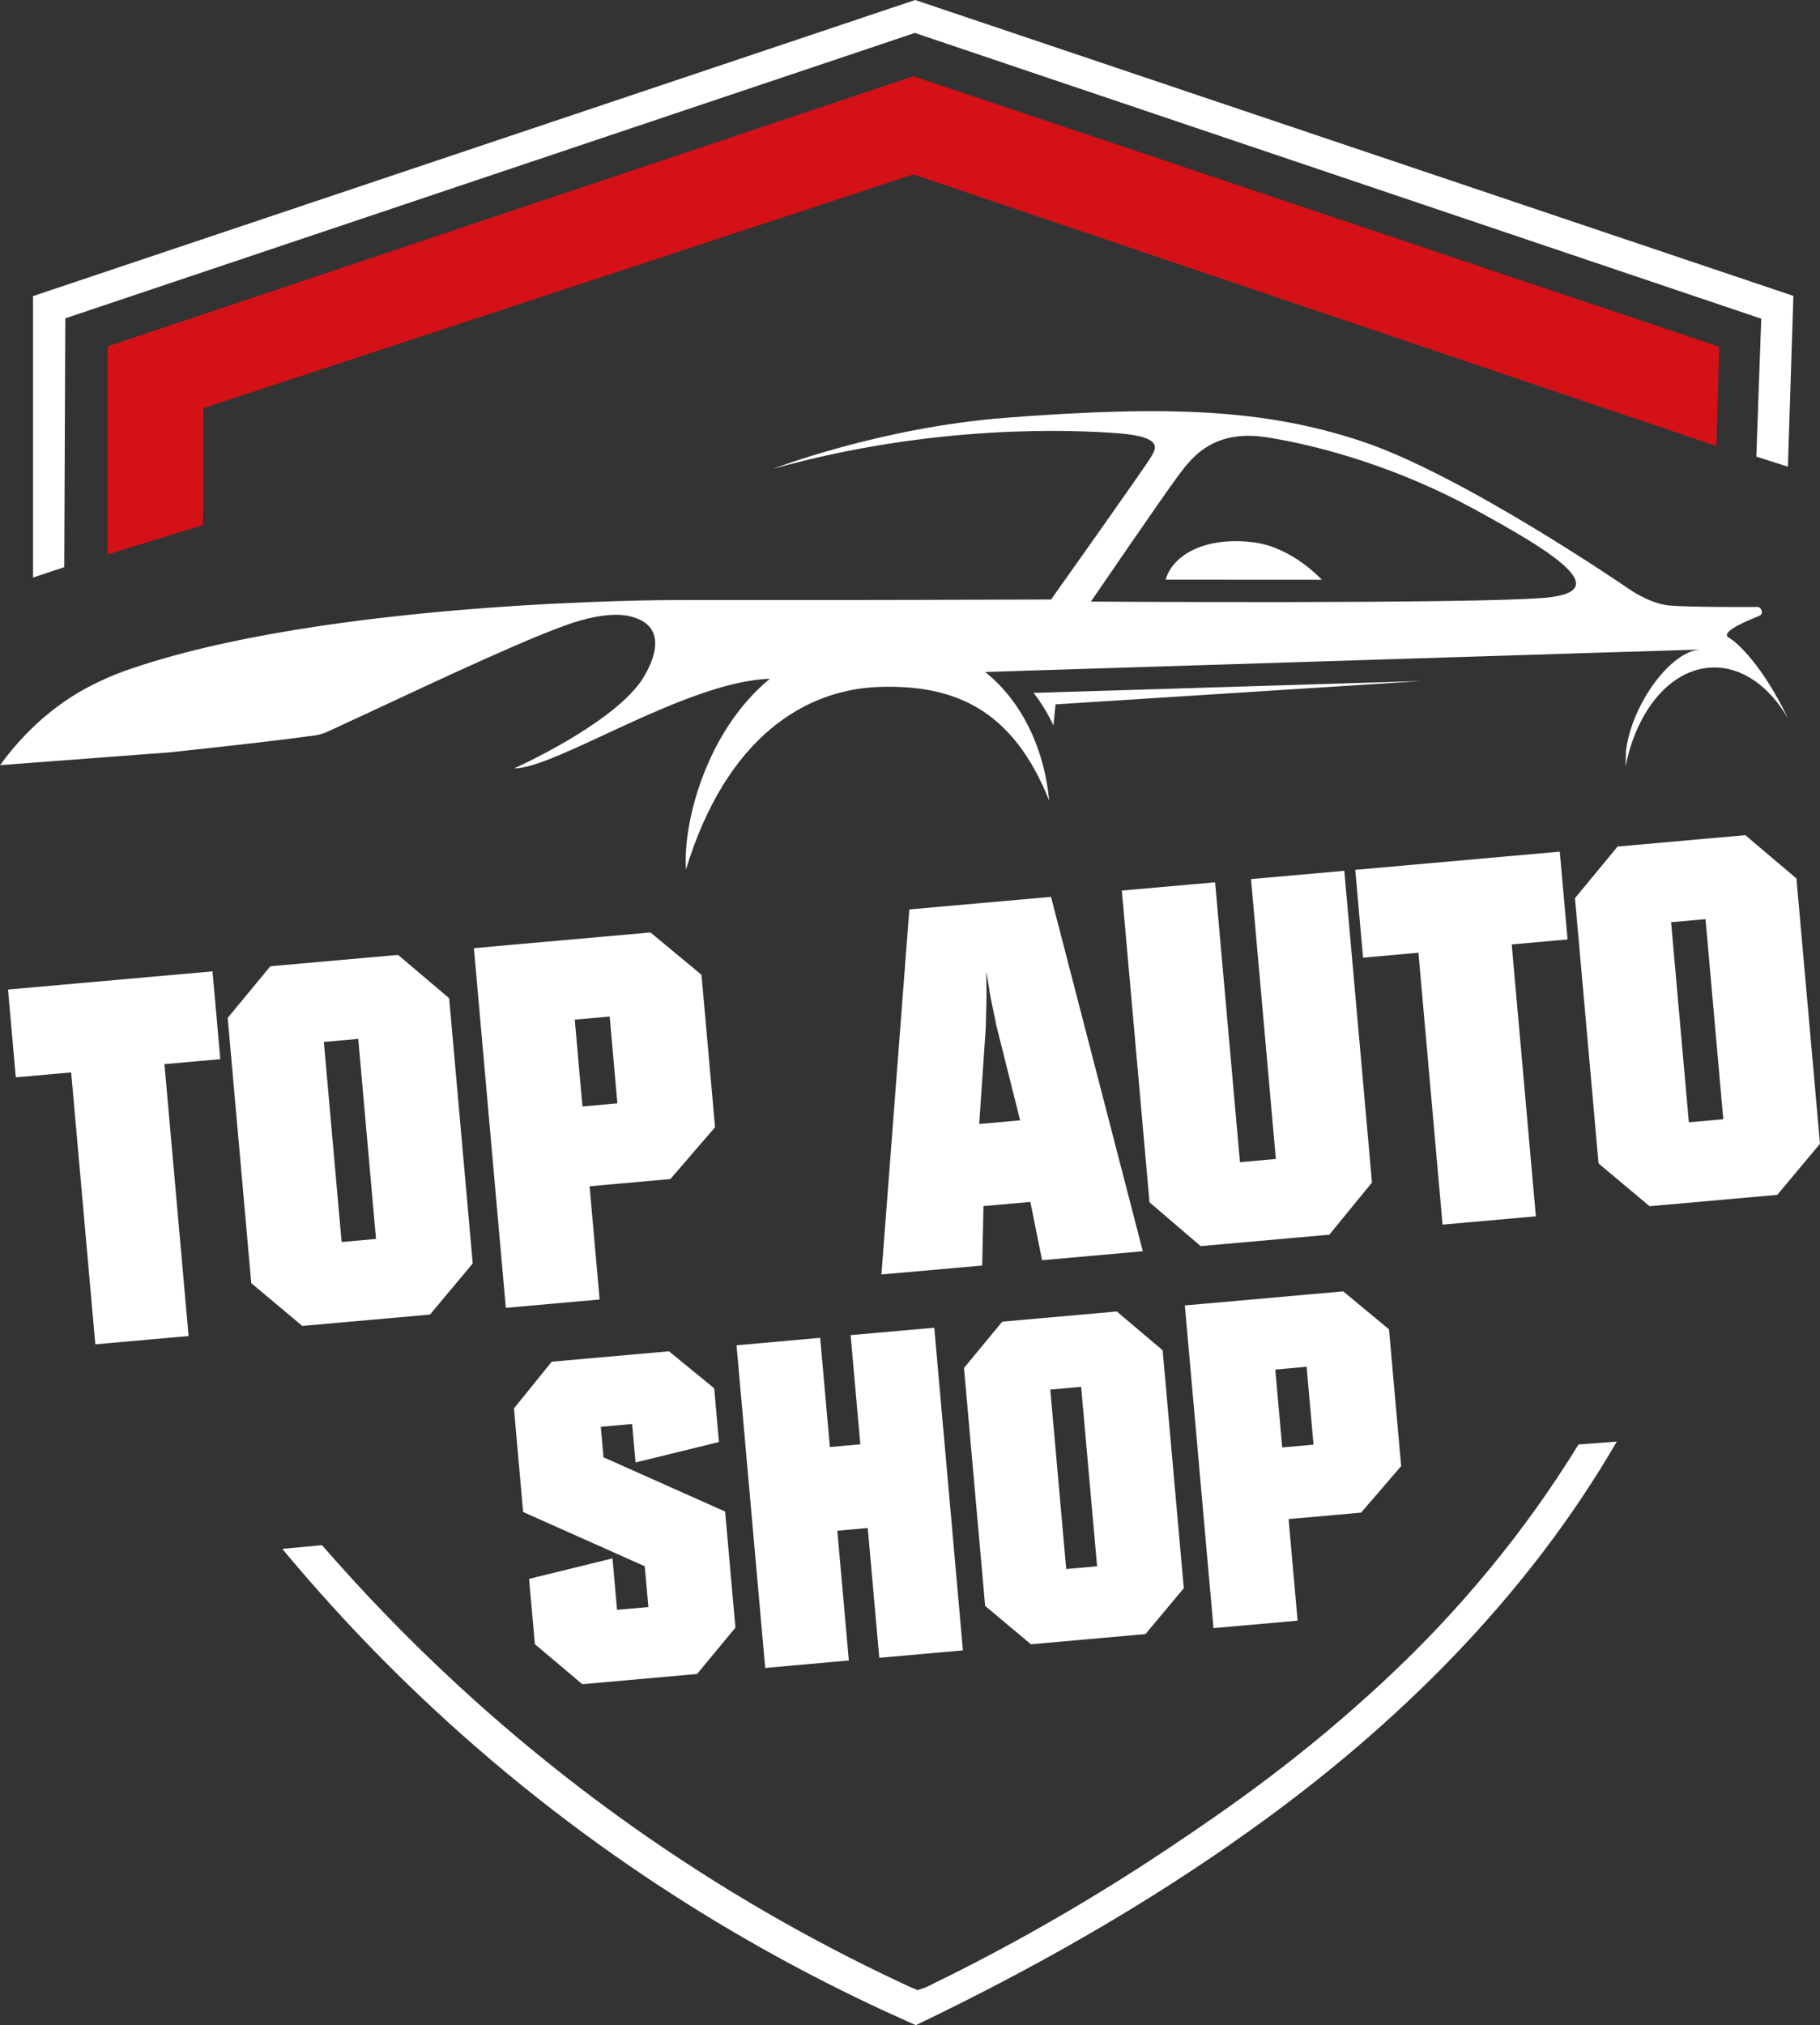 <?xml version="1.0" encoding="UTF-8"?>
<svg id="Warstwa_2" xmlns="http://www.w3.org/2000/svg" viewBox="0 0 561.37 624.52">
  <rect x="0" y="0" width="561.37" height="624.52" fill="#333333" stroke="none"/>
  <defs>
    <style>
      .cls-1 {
        fill: #fff;
      }

      .cls-2 {
        fill: #d41116;
      }
    </style>
  </defs>
  <g id="Warstwa_1-2" data-name="Warstwa_1">
    <g>
      <path class="cls-2" d="M281.71,53.79c82.56,27.92,165.12,55.84,247.69,83.76.29-10.2.59-20.4.88-30.6-82.86-27.81-165.71-55.63-248.57-83.44-82.83,27.77-165.67,55.53-248.5,83.3v64.17c9.8-3.02,19.6-6.04,29.41-9.07.03-12.02.07-24.03.1-36.05,73-24.03,145.99-48.05,218.99-72.08"/>
      <path class="cls-1" d="M19.82,174.91c.11-25.58.22-51.16.32-76.74C107.48,68.83,194.83,39.5,282.18,10.16c87.02,29.37,174.04,58.74,261.07,88.12-.51,14.18-1.01,28.35-1.52,42.53,3.25,1.04,6.49,2.07,9.74,3.11l1.69-52.67C462.86,60.83,372.57,30.42,282.28,0,191.58,30.44,100.89,60.87,10.19,91.31v86.79c3.21-1.06,6.41-2.12,9.62-3.19"/>
      <polygon class="cls-1" points="4.87 332.23 2.47 305.15 65.55 299.55 67.95 326.63 50.72 328.16 58.17 412.01 29.4 414.56 21.95 330.71 4.87 332.23"/>
      <path class="cls-1" d="M77.5,395.7l-7.27-81.81,13.16-15.92,39.39-3.5,15.76,13.35,7.27,81.81-13.18,15.76-39.39,3.5-15.75-13.2ZM110.51,320.37l-10.62.94,5.48,61.7,10.61-.94-5.48-61.7Z"/>
      <path class="cls-1" d="M156.02,403.32l-9.85-110.93,54.46-4.84,15.74,13.05,4.18,47.02-13.78,15.98-24.92,2.22,3.1,34.92-28.92,2.57ZM188.05,313.48l-10.77.96,2.38,26.77,10.77-.96-2.38-26.77Z"/>
      <path class="cls-1" d="M271.87,393.02l8.61-112.57,43.7-3.88,28.32,109.29-31.08,2.76-3.61-17.98-14.46,1.29-.39,18.33-31.08,2.76ZM307.43,316.73l-1.92-9.32-.66-3.99-.65-3.83.04,3.89.05,4.04-.24,9.51-2.02,29.58,12.62-1.12-7.21-28.76Z"/>
      <polygon class="cls-1" points="354.56 370.77 346.02 274.63 374.79 272.08 382.46 358.39 393.53 357.41 385.87 271.09 414.64 268.54 423.18 364.67 410.03 380.75 370.34 384.28 354.56 370.77"/>
      <polygon class="cls-1" points="420.43 295.32 418.02 268.24 481.1 262.63 483.51 289.71 466.28 291.24 473.73 375.09 444.95 377.65 437.51 293.8 420.43 295.32"/>
      <path class="cls-1" d="M493.06,358.78l-7.27-81.81,13.16-15.92,39.39-3.5,15.76,13.35,7.27,81.81-13.18,15.76-39.39,3.5-15.75-13.2ZM526.06,283.45l-10.62.94,5.48,61.7,10.62-.94-5.48-61.7Z"/>
      <polygon class="cls-1" points="164.98 507.03 163.19 486.89 188.92 480.57 190.33 496.44 199.99 495.58 198.87 483 161.36 466.27 158.52 434.33 170.18 419.92 206.34 416.71 220.29 428.12 221.76 444.69 196.03 451 194.98 439.13 185.32 439.99 186.15 449.4 223.66 466.13 226.84 501.93 215.01 516.22 179.6 519.37 164.98 507.03"/>
      <polygon class="cls-1" points="236.02 514.36 227.18 414.86 252.98 412.56 255.97 446.23 265.36 445.4 262.37 411.73 288.17 409.44 297.01 508.94 271.21 511.23 267.65 471.21 258.27 472.04 261.82 512.06 236.02 514.36"/>
      <path class="cls-1" d="M303.86,495.23l-6.52-73.38,11.8-14.28,35.33-3.14,14.14,11.97,6.52,73.38-11.82,14.14-35.33,3.14-14.13-11.84ZM333.47,427.67l-9.52.85,4.92,55.34,9.52-.85-4.92-55.34Z"/>
      <path class="cls-1" d="M374.3,502.07l-8.84-99.5,48.85-4.34,14.12,11.71,3.75,42.18-12.36,14.34-22.36,1.99,2.78,31.33-25.95,2.3ZM403.02,421.49l-9.66.86,2.13,24.01,9.66-.86-2.13-24.01Z"/>
      <path class="cls-1" d="M426.97,518.31c-24.94,23.15-46.47,38.26-66.65,51.74-29.08,19.42-55.15,33.32-74.82,42.83-.82.27-1.63.55-2.45.82-.68-.28-1.36-.55-2.04-.83-24.56-11.31-52.51-26.41-81.69-46.65-43.69-30.3-76.45-62.62-99.99-89.72-4.09.38-8.17.75-12.26,1.13,15.22,18.32,33.49,37.81,55.28,57.19,49.9,44.37,100.3,72.17,140.13,89.7,36.1-17.31,71.11-37.08,103.66-60.45,44.76-31.98,84.82-71.68,112.55-119.51l-11.8.88c-16.51,26.88-36.82,51.41-59.93,72.86"/>
      <path class="cls-1" d="M387.21,167.33c11.66,1.67,20.48,11.45,20.48,11.45l-48.16-.03c2.39-8.21,13.26-13.48,27.69-11.42M551.44,221.45c-5.69-9.78-14.09-15.89-23.28-15.6-12.83.4-23.35,13.16-26.78,30.56l.16-4.97c1.73-14.16,13.82-30.85,23.07-31.14l-22.08.7v-.03s-198.67,6.26-198.67,6.26c12.22,9.77,18.45,25.11,19.75,39.66-11.26-28.3-29.37-35.78-52.27-35.06-22.9.72-47.27,15.41-59.76,56.32-1-13.93,5.98-42.44,25.86-58.83-25.8.81-66.13,27.76-78.82,27.62,0,0,28.66-12.77,38.74-26.36,0,0,12.56-16.99-3.24-20.57-4.51-1.02-10.71-.14-17.57,2.08-.02,0-.04.01-.06.02-.3.1-.61.21-.92.32-.63.21-1.26.44-1.9.68-16.67,6.09-49.77,22.01-66.04,29.47-1.95.89-4.12,1.9-6.46,3-2.68,1.26-5.07,1.32-6.24,1.5-4.88.72-20.83,2.62-42.48,4.92-17.48,1.32-34.96,2.64-52.43,3.96,5.08-7.01,12.81-15.62,24.17-22.4,0,0,6.58-3.93,14.21-6.64,62.06-21.98,169.56-21.87,169.56-21.87,20.77.02,60.51.03,116.24-.18,0,0,30.18-42.49,30.95-44.16.77-1.66,4.73-5.88-9.84-7.06-14.57-1.18-57.6-2.89-106.89,10.94,0,0,33.02-12.78,71.95-15.77,50.87-3.91,79.75-2.47,108.89,7.01,31.58,10.27,83.31,45.88,83.31,45.88,0,0,6.26,4.43,12.23,5,5.88.57,26.2.49,27.27.46,1.14-.04,2.18,2.08.53,2.76-2.2.91-12.53,4.9-9.34,6.71,2.54,1.44,10.37,8.52,18.21,24.83M454.69,157c-22.7-12.39-46.45-19.41-63.93-22.14s-23.92,7.3-27.85,12.54c-3.93,5.24-26.43,38.12-26.43,38.12,0,0,117.09.78,139.95-1.17,22.86-1.95.96-14.97-21.74-27.35M318.81,213.67c2.41,3.11,4.45,6.49,6.12,10.03.2-1.84.43-4.07.64-6.48l113.08-7.21-119.85,3.67Z"/>
    </g>
  </g>
</svg>